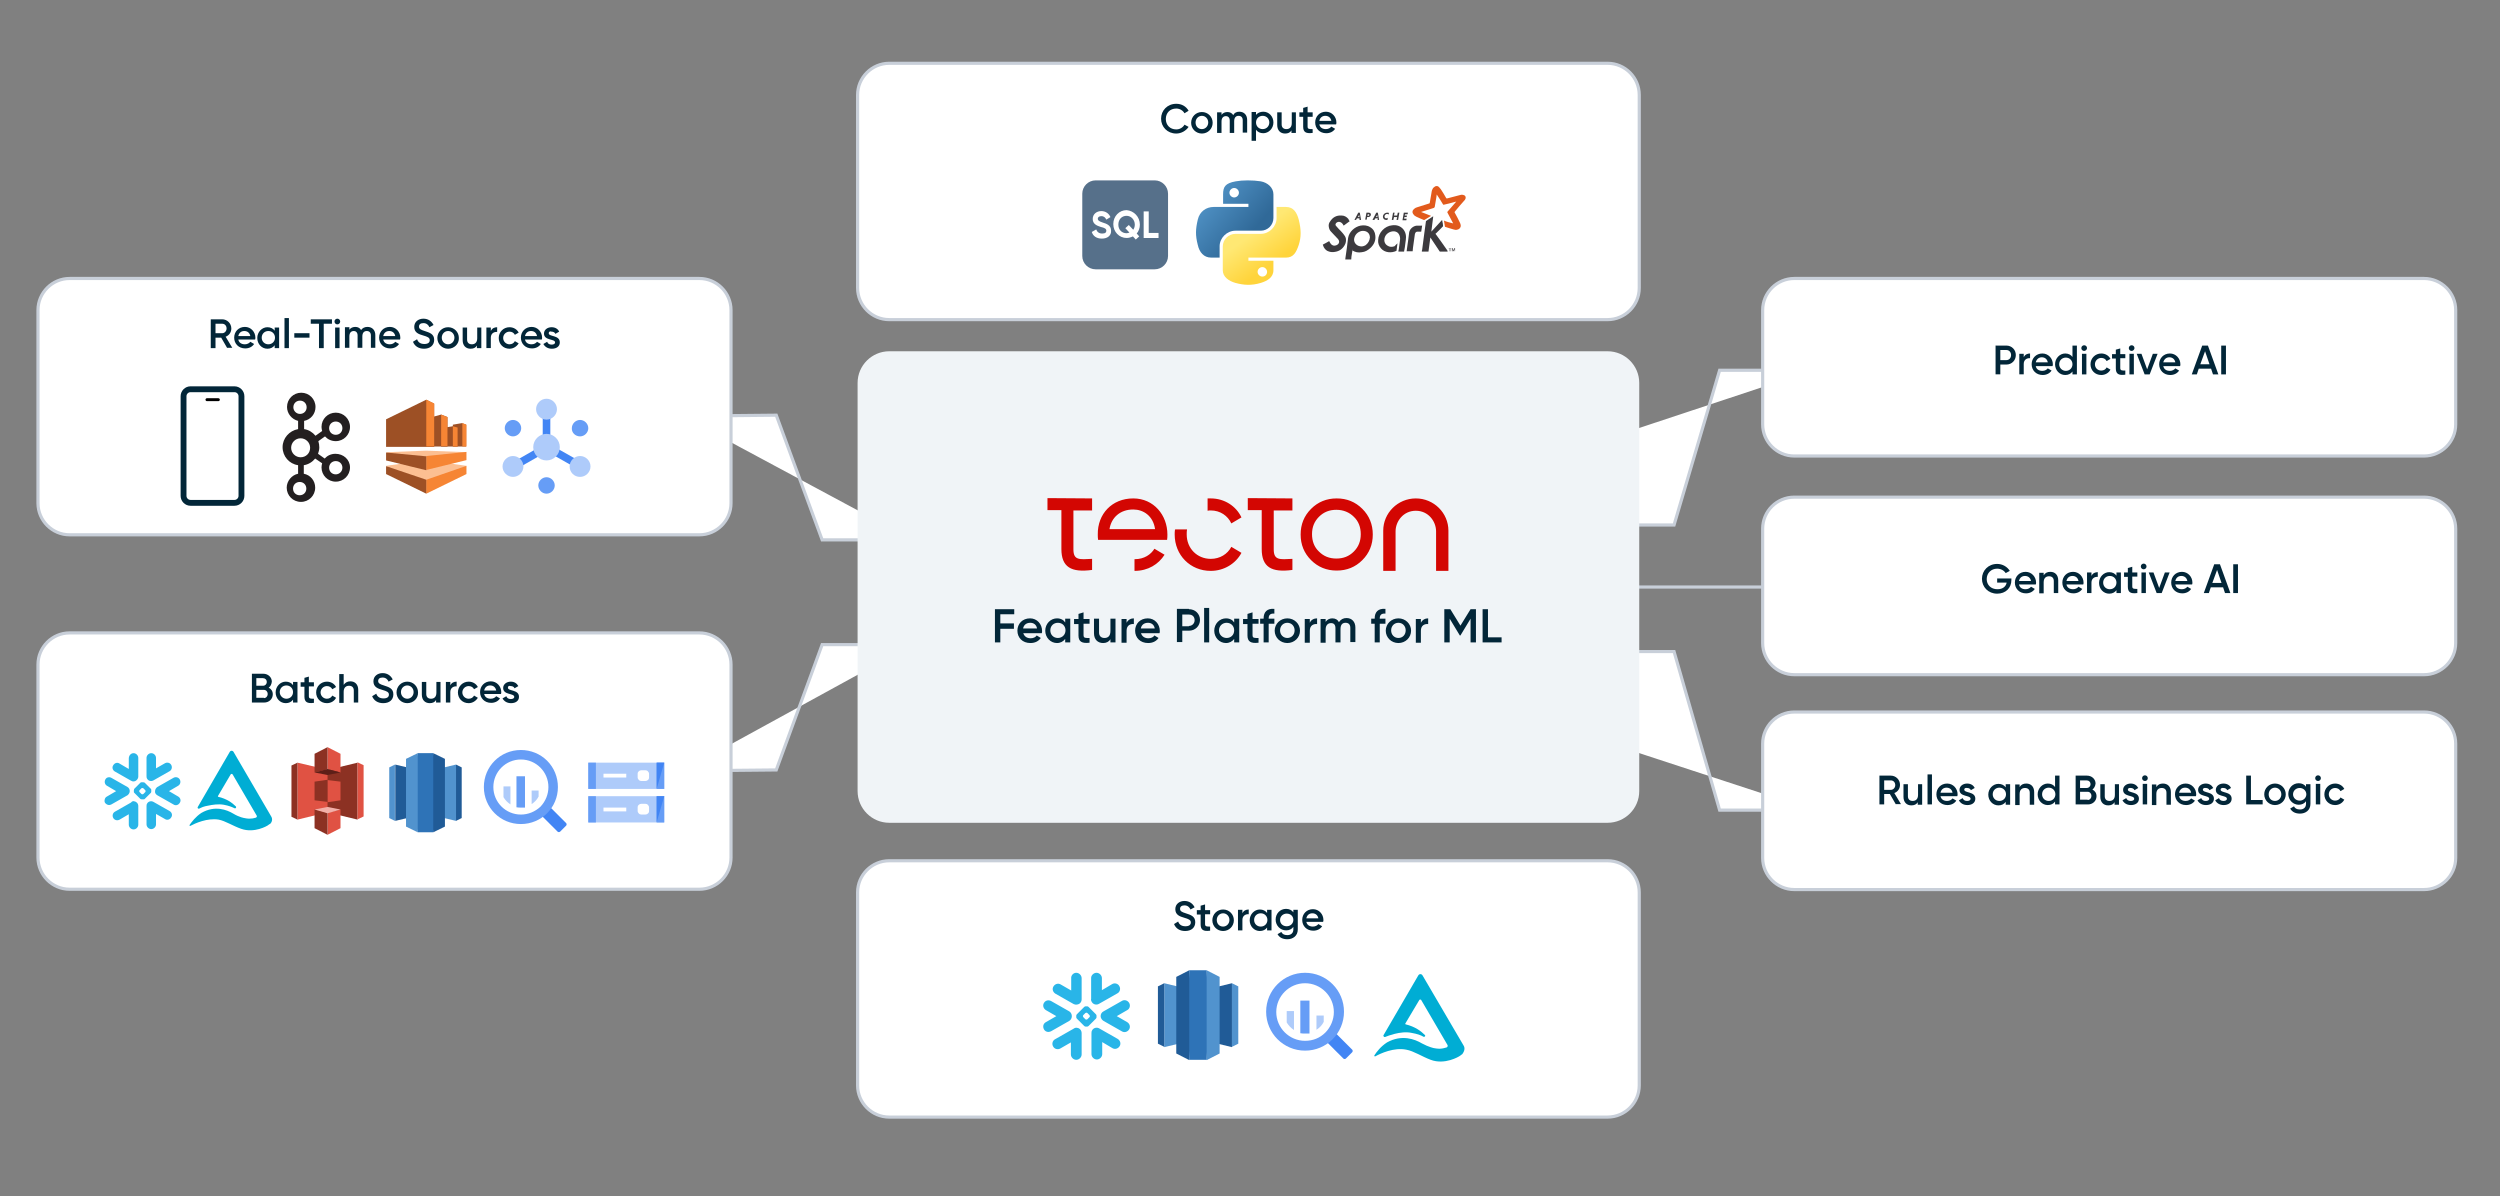 <?xml version="1.0" encoding="UTF-8"?> <svg xmlns="http://www.w3.org/2000/svg" xmlns:xlink="http://www.w3.org/1999/xlink" version="1.1" id="Layer_1" x="0px" y="0px" width="790px" height="378px" viewBox="0 0 790 378" style="enable-background:new 0 0 790 378;" xml:space="preserve"><rect x="0" y="0" width="790" height="378" fill="#808080" stroke="none"/> <style type="text/css"> .st0{fill:#FFFFFF;} .st1{fill:#022638;} .st2{fill:none;stroke:#C8CFD9;} .st3{fill-rule:evenodd;clip-rule:evenodd;fill:#E25A1C;} .st4{fill-rule:evenodd;clip-rule:evenodd;fill:#3C3A3E;} .st5{fill:#3C3A3E;} .st6{fill:#56708A;} .st7{fill-rule:evenodd;clip-rule:evenodd;fill:url(#SVGID_1_);} .st8{fill-rule:evenodd;clip-rule:evenodd;fill:url(#SVGID_00000126313886743889519680000004060282637316177087_);} .st9{fill:#FFFFFF;stroke:#C8CFD9;} .st10{fill:#AECBFA;} .st11{fill:#669DF6;} .st12{fill:#4285F4;} .st13{fill:#205B97;} .st14{fill:#5193CE;} .st15{fill:#2E73B7;} .st16{fill-rule:evenodd;clip-rule:evenodd;fill:#AECBFA;} .st17{fill-rule:evenodd;clip-rule:evenodd;fill:#669DF6;} .st18{fill-rule:evenodd;clip-rule:evenodd;fill:#4285F4;} .st19{clip-path:url(#SVGID_00000112593942022837519220000001159057889733987514_);} .st20{fill:#E05243;} .st21{fill:#8C3123;} .st22{fill:#5E1F18;} .st23{fill:#F2B0A9;} .st24{fill-rule:evenodd;clip-rule:evenodd;fill:#00ADD4;} .st25{fill:#29B5E8;} .st26{fill:#231F20;} .st27{fill:none;stroke:#022638;stroke-width:1.849;} .st28{fill:none;stroke:#000000;stroke-width:0.925;stroke-linecap:round;} .st29{fill:#FCBF92;} .st30{fill:#9D5025;} .st31{fill:#F68534;} .st32{fill:#F0F4F7;} .st33{fill:#D30602;} </style> <path class="st0" d="M281,20h227c5.5,0,10,4.5,10,10v61c0,5.5-4.5,10-10,10H281c-5.5,0-10-4.5-10-10V30C271,24.5,275.5,20,281,20z"></path> <path class="st1" d="M371.7,42.2c-2.8,0-4.8-2.1-4.8-4.7s2-4.7,4.8-4.7c1.7,0,3.1,0.8,3.9,2.2l-1.3,0.8c-0.5-0.9-1.5-1.5-2.6-1.5 c-2,0-3.3,1.4-3.3,3.3c0,1.9,1.3,3.3,3.3,3.3c1.1,0,2.1-0.6,2.6-1.5l1.3,0.7C374.8,41.3,373.3,42.2,371.7,42.2z M379.8,42.2 c-1.9,0-3.4-1.5-3.4-3.4c0-1.9,1.5-3.4,3.4-3.4c1.9,0,3.4,1.5,3.4,3.4C383.2,40.7,381.7,42.2,379.8,42.2z M379.8,40.8 c1.1,0,2-0.9,2-2.1s-0.9-2.1-2-2.1c-1.1,0-2,0.9-2,2.1S378.6,40.8,379.8,40.8z M391.6,35.3c1.5,0,2.5,1,2.5,2.6v4h-1.4v-3.9 c0-0.9-0.5-1.4-1.3-1.4c-0.8,0-1.4,0.5-1.4,1.7V42h-1.4v-3.9c0-0.9-0.5-1.4-1.2-1.4c-0.8,0-1.4,0.5-1.4,1.7V42h-1.4v-6.5h1.4v0.8 c0.4-0.6,1.1-0.9,1.9-0.9c0.8,0,1.5,0.4,1.8,1C390,35.7,390.7,35.3,391.6,35.3z M399.2,35.3c1.8,0,3.2,1.5,3.2,3.4 c0,1.9-1.5,3.4-3.2,3.4c-1,0-1.8-0.4-2.3-1.1v3.5h-1.4v-9.1h1.4v0.9C397.4,35.7,398.2,35.3,399.2,35.3z M399,40.8 c1.2,0,2.1-0.9,2.1-2.1s-0.9-2.1-2.1-2.1c-1.2,0-2.1,0.9-2.1,2.1S397.8,40.8,399,40.8z M408.1,35.5h1.4V42h-1.4v-0.8 c-0.4,0.7-1.1,1-2,1c-1.5,0-2.5-1-2.5-2.7v-4h1.4v3.8c0,1,0.6,1.5,1.5,1.5c0.9,0,1.7-0.5,1.7-1.9V35.5z M414.8,36.9h-1.6V40 c0,0.8,0.5,0.8,1.6,0.8V42c-2.2,0.3-3-0.3-3-2v-3.1h-1.2v-1.4h1.2v-1.4l1.4-0.4v1.8h1.6V36.9z M416.9,39.3c0.2,1,1,1.5,2.1,1.5 c0.8,0,1.4-0.4,1.7-0.8l1.2,0.7c-0.6,0.9-1.6,1.4-2.8,1.4c-2.1,0-3.5-1.5-3.5-3.4c0-1.9,1.4-3.4,3.4-3.4c1.9,0,3.3,1.6,3.3,3.4 c0,0.2,0,0.4-0.1,0.6H416.9z M416.9,38.2h3.8c-0.2-1.1-1-1.6-1.9-1.6C417.8,36.6,417.1,37.2,416.9,38.2z"></path> <path class="st2" d="M281,20h227c5.5,0,10,4.5,10,10v61c0,5.5-4.5,10-10,10H281c-5.5,0-10-4.5-10-10V30C271,24.5,275.5,20,281,20z"></path> <path class="st3" d="M459.2,70.6c0-0.1-0.1-0.1-0.1-0.2c-0.6-1.1-1.1-2.1-1.7-3.2c-0.1-0.1,0-0.2,0-0.3c0.9-1,1.8-2.1,2.7-3.1 c0,0,0.1-0.1,0.1-0.1c-0.3,0.1-0.5,0.1-0.8,0.2c-1.1,0.3-2.2,0.6-3.2,0.8c-0.1,0-0.1,0-0.2-0.1c-0.6-1-1.2-2-1.9-3 c0-0.1-0.1-0.1-0.1-0.1c0,0.3-0.1,0.5-0.1,0.8c-0.2,1-0.3,1.9-0.5,2.9c0,0.1,0,0.2-0.1,0.3c0,0.1-0.1,0.1-0.2,0.2 c-1.3,0.4-2.6,0.8-3.8,1.2c-0.1,0-0.1,0-0.2,0.1c1,0.4,2.1,0.8,3.1,1.2c0,0-0.1,0.1-0.1,0.1c-0.7,0.4-1.3,0.8-2,1.2 c-0.1,0-0.1,0.1-0.2,0c-0.8-0.3-1.6-0.7-2.3-1c-0.4-0.2-0.7-0.4-0.9-0.7c-0.6-0.7-0.4-1.4,0.3-1.9c0.2-0.2,0.5-0.3,0.8-0.4 c1.2-0.4,2.5-0.8,3.8-1.2c0.1,0,0.2-0.1,0.2-0.2c0.2-1,0.3-1.9,0.5-2.9c0.1-0.5,0.1-1,0.4-1.5c0.1-0.2,0.2-0.4,0.4-0.5 c0.5-0.5,1.2-0.6,1.7,0c0.2,0.2,0.3,0.4,0.5,0.6c0.6,0.9,1.2,1.9,1.7,2.8c0.1,0.1,0.1,0.1,0.3,0.1c1.4-0.4,2.8-0.7,4.2-1.1 c0.3-0.1,0.6-0.1,0.9,0c0.6,0.1,0.9,0.6,0.7,1.2c-0.1,0.3-0.3,0.5-0.5,0.7c-1,1.1-2,2.3-2.9,3.4c-0.1,0.1-0.1,0.2,0,0.3 c0.6,1.1,1.2,2.2,1.7,3.3c0.1,0.3,0.2,0.5,0.2,0.8c0,0.7-0.5,1.2-1.2,1.3c-0.4,0.1-0.7,0-1.1-0.1c-0.9-0.3-1.8-0.5-2.6-0.8 c-0.1,0-0.1-0.1-0.1-0.1c-0.1-0.6-0.2-1.2-0.3-1.8c0,0,0,0,0-0.1C457.1,70.1,458.1,70.3,459.2,70.6z"></path> <path class="st4" d="M457.5,79.5c-0.8,0-1.6,0-2.4,0c-0.1,0-0.2,0-0.2-0.1c-0.9-1.4-1.9-2.8-2.8-4.2c0,0-0.1-0.1-0.1-0.2 c-0.2,1.5-0.4,3-0.6,4.5c-0.7,0-1.4,0-2.1,0c0-0.2,0-0.4,0.1-0.6c0.2-1.5,0.4-3,0.6-4.6c0.2-1.5,0.4-2.9,0.6-4.4c0,0,0-0.1,0.1-0.1 c0.7-0.5,1.4-0.9,2.1-1.4c0,0,0,0,0.1,0c-0.2,1.6-0.4,3.2-0.6,4.8c0,0,0,0,0,0c1.1-1.2,2.2-2.4,3.4-3.7c0,0.2,0.1,0.3,0.1,0.5 c0.1,0.5,0.2,0.9,0.2,1.4c0,0.1,0,0.2-0.1,0.2c-0.7,0.7-1.4,1.5-2.2,2.2c0,0-0.1,0.1-0.1,0.1c0,0,0,0.1,0.1,0.1 c1.2,1.7,2.5,3.4,3.7,5.2C457.4,79.4,457.4,79.4,457.5,79.5C457.5,79.4,457.5,79.5,457.5,79.5z"></path> <path class="st4" d="M432.9,75c0-0.2-0.1-0.4-0.1-0.6c-0.3-1.1-1.4-1.6-2.6-1.4c-1.2,0.3-2.1,1.2-2.3,2.5c-0.1,0.9,0.4,1.8,1.4,2.2 c0.8,0.3,1.5,0.2,2.2-0.2C432.3,76.9,432.8,76.1,432.9,75z M427.4,78.9c-0.1,0.5-0.1,0.9-0.2,1.3c-0.1,0.6-0.2,1.1-0.2,1.7 c0,0.1,0,0.1-0.1,0.1c-0.6,0-1.1,0-1.7,0c0,0,0,0-0.1,0c0-0.3,0.1-0.5,0.1-0.8c0.1-0.9,0.3-1.9,0.4-2.8c0.1-1.1,0.3-2.2,0.4-3.2 c0.3-1.9,2-3.5,3.9-3.9c1.1-0.2,2.2-0.1,3.1,0.5c1,0.6,1.5,1.5,1.6,2.6c0.2,1.6-0.4,2.9-1.6,4c-0.8,0.7-1.6,1.2-2.7,1.3 c-1.1,0.2-2.1,0-3-0.6C427.5,79,427.5,78.9,427.4,78.9z"></path> <path class="st4" d="M426.5,69.9c-0.6,0.5-1.3,0.9-1.9,1.4c-0.1-0.2-0.2-0.3-0.3-0.5c-0.3-0.4-0.6-0.6-1.1-0.7c-0.4,0-0.7,0.1-1,0.4 c-0.2,0.3-0.3,0.6,0,0.9c0.3,0.3,0.5,0.6,0.8,0.9c0.5,0.5,1,1,1.4,1.5c0.4,0.5,0.8,1,0.9,1.6c0.1,0.7,0,1.4-0.4,2.1 c-0.7,1.2-1.7,1.9-3.1,2.1c-0.6,0.1-1.2,0.1-1.8-0.1c-0.8-0.2-1.3-0.7-1.7-1.4c-0.1-0.3-0.2-0.5-0.3-0.8c0.7-0.4,1.4-0.7,2-1.1 c0,0.1,0,0.1,0.1,0.1c0.1,0.2,0.2,0.5,0.4,0.7c0.4,0.6,1.1,0.8,1.8,0.5c0.2-0.1,0.3-0.2,0.5-0.3c0.4-0.4,0.5-0.9,0.2-1.4 c-0.2-0.3-0.4-0.5-0.7-0.8c-0.6-0.6-1.1-1.2-1.7-1.8c-0.4-0.4-0.6-0.9-0.7-1.5c-0.1-0.6,0-1.2,0.4-1.7c0.8-1.3,2-2,3.6-1.9 c0.9,0,1.6,0.4,2.2,1.1C426.2,69.5,426.3,69.7,426.5,69.9z"></path> <path class="st4" d="M441.6,76.9c-0.1,0.8-0.2,1.5-0.3,2.3c0,0,0,0.1-0.1,0.1c-1.5,0.7-3.6,0.6-4.8-0.8c-0.7-0.8-1-1.7-0.9-2.7 c0.1-2.3,2.1-4.4,4.4-4.6c1.4-0.2,2.6,0.2,3.5,1.2c0.6,0.7,0.9,1.6,0.9,2.5c0,0.6-0.1,1.2-0.2,1.9c-0.1,0.9-0.2,1.7-0.4,2.6 c0,0,0,0.1,0,0.1c-0.6,0-1.2,0-1.8,0c0-0.2,0-0.4,0.1-0.6c0.1-1,0.3-2,0.4-3c0.1-0.6,0-1.3-0.3-1.8c-0.3-0.6-0.8-0.9-1.5-1 c-1.4-0.1-2.8,0.8-3.1,2.2c-0.2,0.9,0.1,1.8,0.9,2.3c0.7,0.5,1.5,0.5,2.3,0.2C441,77.4,441.3,77.2,441.6,76.9z"></path> <path class="st4" d="M449.4,71.3c-0.1,0.6-0.2,1.2-0.3,1.9c-0.4,0-0.8,0-1.2,0c-0.3,0-0.6,0.2-0.7,0.5c0,0.1-0.1,0.2-0.1,0.3 c-0.2,1.4-0.4,2.9-0.6,4.3c0,0.4-0.1,0.7-0.1,1.1c-0.6,0-1.3,0-1.9,0c0-0.3,0.1-0.5,0.1-0.8c0.1-0.9,0.3-1.9,0.4-2.8 c0.1-0.8,0.2-1.6,0.3-2.4c0.2-1.1,1.3-2,2.4-2.1C448.3,71.3,448.9,71.3,449.4,71.3z"></path> <path class="st5" d="M459.7,79.4v-0.8h0l-0.3,0.8h-0.1l-0.3-0.8h0v0.8h-0.2v-1h0.2l0.3,0.7l0.3-0.7h0.2v1H459.7z M458.3,78.6v0.8 h-0.2v-0.8h-0.3v-0.1h0.8v0.1H458.3z"></path> <path class="st5" d="M429.1,68.6h0.5l-0.1-0.7L429.1,68.6z M429.6,69h-0.8l-0.3,0.5H428l1.2-2.3h0.5l0.4,2.3h-0.5L429.6,69z"></path> <path class="st5" d="M432.5,67.7h-0.3l-0.1,0.5h0.3c0.2,0,0.3-0.1,0.3-0.3C432.7,67.8,432.6,67.7,432.5,67.7z M431.8,67.2h0.7 c0.4,0,0.7,0.2,0.7,0.6c0,0.5-0.4,0.8-0.9,0.8H432l-0.1,0.8h-0.5L431.8,67.2z"></path> <path class="st5" d="M434.8,68.6h0.5l-0.1-0.7L434.8,68.6z M435.4,69h-0.8l-0.3,0.5h-0.6l1.2-2.3h0.5l0.4,2.3h-0.5L435.4,69z"></path> <path class="st5" d="M438.5,69.4c-0.2,0.1-0.3,0.1-0.5,0.1c-0.6,0-1-0.5-1-1c0-0.7,0.6-1.3,1.4-1.3c0.2,0,0.4,0,0.5,0.1l-0.1,0.5 c-0.1-0.1-0.3-0.2-0.5-0.2c-0.4,0-0.8,0.4-0.8,0.8c0,0.3,0.2,0.6,0.5,0.6c0.2,0,0.4-0.1,0.5-0.2L438.5,69.4z"></path> <path class="st5" d="M441.5,68.6h-1l-0.2,0.9h-0.5l0.4-2.3h0.5l-0.2,0.9h1l0.2-0.9h0.5l-0.4,2.3h-0.5L441.5,68.6z"></path> <path class="st5" d="M443.2,69.5l0.4-2.3h1.3l-0.1,0.5H444l-0.1,0.4h0.7l-0.1,0.5h-0.7l-0.1,0.5h0.8l-0.1,0.5H443.2z"></path> <path class="st6" d="M346.2,57h18.7c2.3,0,4.2,1.9,4.2,4.2v19.7c0,2.3-1.9,4.2-4.2,4.2h-18.7c-2.3,0-4.2-1.9-4.2-4.2V61.2 C342,58.9,343.9,57,346.2,57z"></path> <path class="st0" d="M363,73.6h3.1v1.6h-4.7v-8.4h1.6V73.6z"></path> <path class="st0" d="M360.2,71c0,1.1-0.4,2.1-1,2.8l0.8,0.9l-1.1,1l-0.9-1c-0.6,0.3-1.3,0.5-2,0.5c-2.3,0-4.2-1.9-4.2-4.4 c0-2.5,1.9-4.4,4.2-4.4C358.3,66.6,360.2,68.5,360.2,71z M356,73.7c0.3,0,0.6-0.1,0.9-0.2l-1.3-1.4l1.1-1l1.4,1.5 c0.3-0.4,0.5-1,0.5-1.6c0-1.6-1.2-2.8-2.6-2.8c-1.5,0-2.6,1.1-2.6,2.8C353.4,72.6,354.5,73.7,356,73.7z"></path> <path class="st0" d="M348.2,75.4c-1.7,0-2.8-0.8-3.2-2.1l1.4-0.8c0.3,0.8,0.9,1.3,1.9,1.3c1,0,1.3-0.4,1.3-0.9 c0-0.6-0.5-0.9-1.8-1.2c-1.2-0.4-2.5-0.9-2.5-2.5c0-1.6,1.3-2.5,2.7-2.5c1.3,0,2.4,0.7,2.9,1.9l-1.3,0.8c-0.3-0.6-0.7-1.1-1.6-1.1 c-0.7,0-1.1,0.4-1.1,0.8c0,0.5,0.3,0.8,1.5,1.2c1.3,0.4,2.7,0.9,2.7,2.6C351.2,74.4,350,75.4,348.2,75.4z"></path> <linearGradient id="SVGID_1_" gradientUnits="userSpaceOnUse" x1="377.206" y1="322.077" x2="395.391" y2="306.412" gradientTransform="matrix(1 0 0 -1 0 380)"> <stop offset="0" style="stop-color:#5A9FD4"></stop> <stop offset="1" style="stop-color:#306998"></stop> </linearGradient> <path class="st7" d="M390.5,57.3c1.1-0.2,2.4-0.3,3.8-0.3c1.4,0,2.8,0.1,4.1,0.3c2.2,0.4,4,2,4,4.1v7.5c0,2.2-1.8,4-4,4h-8 c-2.7,0-5,2.3-5,4.9v3.6h-2.7c-2.3,0-3.7-1.7-4.2-4c-0.8-3.1-0.7-5,0-8c0.6-2.6,2.7-4,5-4h3h8v-1h-8v-3 C386.5,59.1,387.1,57.9,390.5,57.3z M391.5,60.9c0-0.8-0.7-1.5-1.5-1.5c-0.8,0-1.5,0.7-1.5,1.5c0,0.8,0.7,1.5,1.5,1.5 C390.8,62.4,391.5,61.7,391.5,60.9z"></path> <linearGradient id="SVGID_00000016069005563509893000000008872506795241499319_" gradientUnits="userSpaceOnUse" x1="402.444" y1="296.988" x2="395.906" y2="306.147" gradientTransform="matrix(1 0 0 -1 0 380)"> <stop offset="0" style="stop-color:#FFD43B"></stop> <stop offset="1" style="stop-color:#FFE873"></stop> </linearGradient> <path style="fill-rule:evenodd;clip-rule:evenodd;fill:url(#SVGID_00000016069005563509893000000008872506795241499319_);" d=" M403.4,68.9v-3.5h3c2.3,0,3.4,1.7,4,4c0.8,3.2,0.8,5.5,0,8c-0.8,2.4-1.7,4-4,4h-4h-7.9v1h7.9v3c0,2.3-2,3.4-4,4c-3,0.9-5.4,0.7-8,0 c-2.1-0.6-4-1.9-4-4v-7.5c0-2.2,1.8-4,4-4h8C401.1,73.9,403.4,71.6,403.4,68.9z M400.4,85.9c0-0.8-0.7-1.5-1.5-1.5 c-0.8,0-1.5,0.7-1.5,1.5c0,0.8,0.7,1.5,1.5,1.5C399.8,87.4,400.4,86.7,400.4,85.9z"></path> <path class="st0" d="M573,256h-29.6L529,205.9H420 M573,117h-29.6L529,165.9H425.5"></path> <path class="st2" d="M573,256h-29.6L529,205.9H420 M573,117h-29.6L529,165.9H425.5"></path> <line class="st2" x1="597" y1="185.5" x2="512" y2="185.5"></line> <path class="st9" d="M567,88h199c5.5,0,10,4.5,10,10v36.1c0,5.5-4.5,10-10,10H567c-5.5,0-10-4.5-10-10V98C557,92.5,561.5,88,567,88z "></path> <path class="st1" d="M634,109.2c1.7,0,3,1.3,3,3c0,1.7-1.3,3-3,3h-1.9v3.1h-1.5v-9.1H634z M634,113.8c0.9,0,1.5-0.7,1.5-1.6 c0-0.9-0.6-1.6-1.5-1.6h-1.9v3.2H634z M639.5,112.9c0.4-0.9,1.2-1.2,2-1.2v1.5c-0.9-0.1-2,0.4-2,1.8v3.3h-1.4v-6.5h1.4V112.9z M643.3,115.7c0.2,1,1,1.5,2.1,1.5c0.8,0,1.4-0.4,1.7-0.8l1.2,0.7c-0.6,0.9-1.6,1.4-2.8,1.4c-2.1,0-3.5-1.5-3.5-3.4 c0-1.9,1.4-3.4,3.4-3.4c1.9,0,3.3,1.6,3.3,3.4c0,0.2,0,0.4-0.1,0.6H643.3z M643.3,114.5h3.8c-0.2-1.1-1-1.6-1.9-1.6 C644.2,112.9,643.5,113.6,643.3,114.5z M654.9,109.2h1.4v9.1h-1.4v-0.9c-0.5,0.7-1.3,1.1-2.3,1.1c-1.8,0-3.2-1.5-3.2-3.4 c0-1.9,1.5-3.4,3.2-3.4c1,0,1.8,0.4,2.3,1.1V109.2z M652.8,117.2c1.2,0,2.1-0.9,2.1-2.1s-0.9-2.1-2.1-2.1c-1.2,0-2.1,0.9-2.1,2.1 S651.7,117.2,652.8,117.2z M658.6,110.9c-0.5,0-0.9-0.4-0.9-0.9c0-0.5,0.4-0.9,0.9-0.9c0.5,0,0.9,0.4,0.9,0.9 C659.5,110.4,659.1,110.9,658.6,110.9z M657.9,118.3v-6.5h1.4v6.5H657.9z M664,118.5c-2,0-3.4-1.5-3.4-3.4c0-1.9,1.5-3.4,3.4-3.4 c1.3,0,2.4,0.7,2.9,1.7l-1.2,0.7c-0.3-0.6-0.9-1-1.7-1c-1.1,0-2,0.9-2,2c0,1.2,0.9,2,2,2c0.8,0,1.4-0.4,1.7-1l1.2,0.7 C666.4,117.8,665.3,118.5,664,118.5z M671.6,113.2H670v3.1c0,0.8,0.5,0.8,1.6,0.8v1.3c-2.2,0.3-3-0.3-3-2v-3.1h-1.2v-1.4h1.2v-1.4 l1.4-0.4v1.8h1.6V113.2z M673.6,110.9c-0.5,0-0.9-0.4-0.9-0.9c0-0.5,0.4-0.9,0.9-0.9c0.5,0,0.9,0.4,0.9,0.9 C674.5,110.4,674.1,110.9,673.6,110.9z M672.9,118.3v-6.5h1.4v6.5H672.9z M680.3,111.8h1.5l-2.5,6.5h-1.6l-2.5-6.5h1.5l1.8,4.9 L680.3,111.8z M683.6,115.7c0.2,1,1,1.5,2.1,1.5c0.8,0,1.4-0.4,1.7-0.8l1.2,0.7c-0.6,0.9-1.6,1.4-2.8,1.4c-2.1,0-3.5-1.5-3.5-3.4 c0-1.9,1.4-3.4,3.4-3.4c1.9,0,3.3,1.6,3.3,3.4c0,0.2,0,0.4-0.1,0.6H683.6z M683.6,114.5h3.8c-0.2-1.1-1-1.6-1.9-1.6 C684.5,112.9,683.8,113.6,683.6,114.5z M699.3,118.3l-0.6-1.8h-3.9l-0.6,1.8h-1.6l3.3-9.1h1.8l3.3,9.1H699.3z M695.3,115.1h2.9 l-1.4-4.1L695.3,115.1z M701.9,109.2h1.5v9.1h-1.5V109.2z"></path> <path class="st9" d="M567,157.1h199c5.5,0,10,4.5,10,10v36.1c0,5.5-4.5,10-10,10H567c-5.5,0-10-4.5-10-10v-36.1 C557,161.5,561.5,157.1,567,157.1z"></path> <path class="st1" d="M635.6,182.7v0.6c0,2.5-1.8,4.3-4.5,4.3c-2.8,0-4.8-2.1-4.8-4.7c0-2.6,2-4.7,4.8-4.7c1.7,0,3.2,0.9,4,2.2 l-1.3,0.7c-0.5-0.8-1.5-1.4-2.7-1.4c-1.9,0-3.3,1.4-3.3,3.3c0,1.8,1.3,3.2,3.4,3.2c1.7,0,2.7-0.9,2.9-2.1h-3v-1.3H635.6z M638,184.7 c0.2,1,1,1.5,2.1,1.5c0.8,0,1.4-0.4,1.7-0.8l1.2,0.7c-0.6,0.9-1.6,1.4-2.8,1.4c-2.1,0-3.5-1.5-3.5-3.4c0-1.9,1.4-3.4,3.4-3.4 c1.9,0,3.3,1.6,3.3,3.4c0,0.2,0,0.4-0.1,0.6H638z M638,183.6h3.8c-0.2-1.1-1-1.6-1.9-1.6C638.9,182,638.2,182.6,638,183.6z M647.9,180.7c1.5,0,2.5,1,2.5,2.7v4H649v-3.8c0-1-0.6-1.5-1.5-1.5c-0.9,0-1.7,0.5-1.7,1.9v3.5h-1.4v-6.5h1.4v0.8 C646.3,181,647,180.7,647.9,180.7z M653,184.7c0.2,1,1,1.5,2.1,1.5c0.8,0,1.4-0.4,1.7-0.8l1.2,0.7c-0.6,0.9-1.6,1.4-2.8,1.4 c-2.1,0-3.5-1.5-3.5-3.4c0-1.9,1.4-3.4,3.4-3.4c1.9,0,3.3,1.6,3.3,3.4c0,0.2,0,0.4-0.1,0.6H653z M653,183.6h3.8 c-0.2-1.1-1-1.6-1.9-1.6C653.9,182,653.2,182.6,653,183.6z M660.9,182c0.4-0.9,1.2-1.2,2-1.2v1.5c-0.9-0.1-2,0.4-2,1.8v3.3h-1.4 v-6.5h1.4V182z M668.8,180.9h1.4v6.5h-1.4v-0.9c-0.5,0.7-1.3,1.1-2.3,1.1c-1.8,0-3.2-1.5-3.2-3.4c0-1.9,1.5-3.4,3.2-3.4 c1,0,1.8,0.4,2.3,1.1V180.9z M666.7,186.2c1.2,0,2.1-0.9,2.1-2.1s-0.9-2.1-2.1-2.1s-2.1,0.9-2.1,2.1S665.5,186.2,666.7,186.2z M675.4,182.2h-1.6v3.1c0,0.8,0.5,0.8,1.6,0.8v1.3c-2.2,0.3-3-0.3-3-2v-3.1h-1.2v-1.4h1.2v-1.4l1.4-0.4v1.8h1.6V182.2z M677.4,179.9 c-0.5,0-0.9-0.4-0.9-0.9c0-0.5,0.4-0.9,0.9-0.9c0.5,0,0.9,0.4,0.9,0.9C678.3,179.5,677.9,179.9,677.4,179.9z M676.7,187.4v-6.5h1.4 v6.5H676.7z M684.1,180.9h1.5l-2.5,6.5h-1.6l-2.5-6.5h1.5l1.8,4.9L684.1,180.9z M687.4,184.7c0.2,1,1,1.5,2.1,1.5 c0.8,0,1.4-0.4,1.7-0.8l1.2,0.7c-0.6,0.9-1.6,1.4-2.8,1.4c-2.1,0-3.5-1.5-3.5-3.4c0-1.9,1.4-3.4,3.4-3.4c1.9,0,3.3,1.6,3.3,3.4 c0,0.2,0,0.4-0.1,0.6H687.4z M687.4,183.6h3.8c-0.2-1.1-1-1.6-1.9-1.6C688.3,182,687.6,182.6,687.4,183.6z M703.1,187.4l-0.6-1.8 h-3.9l-0.6,1.8h-1.6l3.3-9.1h1.8l3.3,9.1H703.1z M699.1,184.2h2.9l-1.4-4.1L699.1,184.2z M705.7,178.3h1.5v9.1h-1.5V178.3z"></path> <path class="st9" d="M567,225h199c5.5,0,10,4.5,10,10v36.1c0,5.5-4.5,10-10,10H567c-5.5,0-10-4.5-10-10V235 C557,229.5,561.5,225,567,225z"></path> <path class="st1" d="M599.1,254.2l-1.9-3.3h-1.8v3.3h-1.5v-9.1h3.6c1.6,0,2.9,1.3,2.9,2.9c0,1.2-0.7,2.2-1.8,2.6l2.1,3.5H599.1z M595.4,246.6v3h2.1c0.8,0,1.4-0.7,1.4-1.5c0-0.9-0.6-1.5-1.4-1.5H595.4z M606,247.8h1.4v6.5H606v-0.8c-0.4,0.7-1.1,1-2,1 c-1.5,0-2.5-1-2.5-2.7v-4h1.4v3.8c0,1,0.6,1.5,1.5,1.5c0.9,0,1.7-0.5,1.7-1.9V247.8z M609.1,254.2v-9.5h1.4v9.5H609.1z M613.2,251.6 c0.2,1,1,1.5,2.1,1.5c0.8,0,1.4-0.4,1.7-0.8l1.2,0.7c-0.6,0.9-1.6,1.4-2.8,1.4c-2.1,0-3.5-1.5-3.5-3.4c0-1.9,1.4-3.4,3.4-3.4 c1.9,0,3.3,1.6,3.3,3.4c0,0.2,0,0.4-0.1,0.6H613.2z M613.2,250.5h3.8c-0.2-1.1-1-1.6-1.9-1.6C614.1,248.9,613.4,249.5,613.2,250.5z M620.7,249.5c0,1.2,3.5,0.5,3.5,2.9c0,1.3-1.1,2-2.5,2c-1.3,0-2.2-0.6-2.7-1.5l1.2-0.7c0.2,0.6,0.7,0.9,1.4,0.9 c0.6,0,1.1-0.2,1.1-0.7c0-1.2-3.5-0.5-3.5-2.8c0-1.2,1.1-2,2.4-2c1.1,0,2,0.5,2.4,1.4l-1.2,0.7c-0.2-0.5-0.7-0.7-1.2-0.7 C621.1,248.9,620.7,249.1,620.7,249.5z M633.8,247.8h1.4v6.5h-1.4v-0.9c-0.5,0.7-1.3,1.1-2.3,1.1c-1.8,0-3.2-1.5-3.2-3.4 c0-1.9,1.5-3.4,3.2-3.4c1,0,1.8,0.4,2.3,1.1V247.8z M631.8,253.1c1.2,0,2.1-0.9,2.1-2.1s-0.9-2.1-2.1-2.1c-1.2,0-2.1,0.9-2.1,2.1 S630.6,253.1,631.8,253.1z M640.3,247.6c1.5,0,2.5,1,2.5,2.7v4h-1.4v-3.8c0-1-0.6-1.5-1.5-1.5c-0.9,0-1.7,0.5-1.7,1.9v3.5h-1.4v-6.5 h1.4v0.8C638.7,247.9,639.4,247.6,640.3,247.6z M649.4,245.1h1.4v9.1h-1.4v-0.9c-0.5,0.7-1.3,1.1-2.3,1.1c-1.8,0-3.2-1.5-3.2-3.4 c0-1.9,1.5-3.4,3.2-3.4c1,0,1.8,0.4,2.3,1.1V245.1z M647.4,253.1c1.2,0,2.1-0.9,2.1-2.1s-0.9-2.1-2.1-2.1c-1.2,0-2.1,0.9-2.1,2.1 S646.2,253.1,647.4,253.1z M661.2,249.5c0.8,0.4,1.3,1.1,1.3,2.1c0,1.5-1.2,2.6-2.7,2.6h-3.9v-9.1h3.6c1.5,0,2.7,1.1,2.7,2.5 C662.1,248.5,661.7,249.1,661.2,249.5z M659.4,246.6h-2.1v2.4h2.1c0.7,0,1.2-0.5,1.2-1.2S660.1,246.6,659.4,246.6z M659.7,252.8 c0.7,0,1.2-0.6,1.2-1.3c0-0.7-0.5-1.3-1.2-1.3h-2.4v2.5H659.7z M668.2,247.8h1.4v6.5h-1.4v-0.8c-0.4,0.7-1.1,1-2,1 c-1.5,0-2.5-1-2.5-2.7v-4h1.4v3.8c0,1,0.6,1.5,1.5,1.5c0.9,0,1.7-0.5,1.7-1.9V247.8z M672.4,249.5c0,1.2,3.5,0.5,3.5,2.9 c0,1.3-1.1,2-2.5,2c-1.3,0-2.2-0.6-2.7-1.5l1.2-0.7c0.2,0.6,0.7,0.9,1.4,0.9c0.6,0,1.1-0.2,1.1-0.7c0-1.2-3.5-0.5-3.5-2.8 c0-1.2,1.1-2,2.4-2c1.1,0,1.9,0.5,2.4,1.4l-1.2,0.7c-0.2-0.5-0.7-0.7-1.2-0.7C672.9,248.9,672.4,249.1,672.4,249.5z M677.8,246.8 c-0.5,0-0.9-0.4-0.9-0.9c0-0.5,0.4-0.9,0.9-0.9c0.5,0,0.9,0.4,0.9,0.9C678.7,246.4,678.3,246.8,677.8,246.8z M677.1,254.2v-6.5h1.4 v6.5H677.1z M683.5,247.6c1.5,0,2.5,1,2.5,2.7v4h-1.4v-3.8c0-1-0.6-1.5-1.5-1.5c-0.9,0-1.7,0.5-1.7,1.9v3.5h-1.4v-6.5h1.4v0.8 C681.9,247.9,682.6,247.6,683.5,247.6z M688.6,251.6c0.2,1,1,1.5,2.1,1.5c0.8,0,1.4-0.4,1.7-0.8l1.2,0.7c-0.6,0.9-1.6,1.4-2.8,1.4 c-2.1,0-3.5-1.5-3.5-3.4c0-1.9,1.4-3.4,3.4-3.4c1.9,0,3.3,1.6,3.3,3.4c0,0.2,0,0.4-0.1,0.6H688.6z M688.6,250.5h3.8 c-0.2-1.1-1-1.6-1.9-1.6C689.5,248.9,688.8,249.5,688.6,250.5z M696.1,249.5c0,1.2,3.5,0.5,3.5,2.9c0,1.3-1.1,2-2.5,2 c-1.3,0-2.2-0.6-2.7-1.5l1.2-0.7c0.2,0.6,0.7,0.9,1.4,0.9c0.6,0,1.1-0.2,1.1-0.7c0-1.2-3.5-0.5-3.5-2.8c0-1.2,1.1-2,2.4-2 c1.1,0,1.9,0.5,2.4,1.4l-1.2,0.7c-0.2-0.5-0.7-0.7-1.2-0.7C696.6,248.9,696.1,249.1,696.1,249.5z M701.7,249.5 c0,1.2,3.5,0.5,3.5,2.9c0,1.3-1.1,2-2.5,2c-1.3,0-2.2-0.6-2.7-1.5l1.2-0.7c0.2,0.6,0.7,0.9,1.4,0.9c0.6,0,1.1-0.2,1.1-0.7 c0-1.2-3.5-0.5-3.5-2.8c0-1.2,1.1-2,2.4-2c1.1,0,2,0.5,2.4,1.4l-1.2,0.7c-0.2-0.5-0.7-0.7-1.2-0.7 C702.2,248.9,701.7,249.1,701.7,249.5z M711.3,252.8h3.7v1.4h-5.2v-9.1h1.5V252.8z M718.9,254.4c-1.9,0-3.4-1.5-3.4-3.4 c0-1.9,1.5-3.4,3.4-3.4c1.9,0,3.4,1.5,3.4,3.4C722.3,252.9,720.8,254.4,718.9,254.4z M718.9,253.1c1.1,0,2-0.9,2-2.1s-0.9-2.1-2-2.1 c-1.1,0-2,0.9-2,2.1S717.7,253.1,718.9,253.1z M728.7,247.8h1.4v6.2c0,2.1-1.6,3.1-3.3,3.1c-1.4,0-2.5-0.5-3.1-1.6l1.2-0.7 c0.3,0.6,0.8,1,1.9,1c1.2,0,1.9-0.7,1.9-1.8v-0.8c-0.5,0.7-1.3,1.1-2.3,1.1c-1.8,0-3.3-1.5-3.3-3.4c0-1.9,1.4-3.4,3.3-3.4 c1,0,1.8,0.4,2.3,1.1V247.8z M726.7,253c1.2,0,2.1-0.9,2.1-2s-0.9-2-2.1-2s-2.1,0.9-2.1,2S725.5,253,726.7,253z M732.5,246.8 c-0.5,0-0.9-0.4-0.9-0.9c0-0.5,0.4-0.9,0.9-0.9s0.9,0.4,0.9,0.9C733.4,246.4,733,246.8,732.5,246.8z M731.8,254.2v-6.5h1.4v6.5 H731.8z M737.9,254.4c-2,0-3.4-1.5-3.4-3.4c0-1.9,1.5-3.4,3.4-3.4c1.3,0,2.4,0.7,2.9,1.7l-1.2,0.7c-0.3-0.6-0.9-1-1.7-1 c-1.1,0-2,0.9-2,2s0.9,2,2,2c0.8,0,1.4-0.4,1.7-1l1.2,0.7C740.2,253.8,739.1,254.4,737.9,254.4z"></path> <g> <path class="st0" d="M215.6,243.6l29.7-0.3l14.5-39.6h28.6 M215.6,131.5l29.7-0.3l14.5,39.4h28.6"></path> <path class="st2" d="M215.6,243.6l29.7-0.3l14.5-39.6h28.6 M215.6,131.5l29.7-0.3l14.5,39.4h28.6"></path> <path class="st0" d="M22,200h199c5.5,0,10,4.5,10,10v61c0,5.5-4.5,10-10,10H22c-5.5,0-10-4.5-10-10v-61C12,204.5,16.5,200,22,200z"></path> <path class="st1" d="M84.9,217.3c0.8,0.4,1.3,1.1,1.3,2.1c0,1.5-1.2,2.6-2.7,2.6h-3.9v-9.1h3.6c1.5,0,2.7,1.1,2.7,2.5 C85.8,216.2,85.5,216.9,84.9,217.3z M83.1,214.3H81v2.4h2.1c0.7,0,1.2-0.5,1.2-1.2S83.8,214.3,83.1,214.3z M83.4,220.6 c0.7,0,1.2-0.6,1.2-1.3c0-0.7-0.5-1.3-1.2-1.3H81v2.5H83.4z M92.6,215.5H94v6.5h-1.4v-0.9c-0.5,0.7-1.3,1.1-2.3,1.1 c-1.8,0-3.2-1.5-3.2-3.4c0-1.9,1.5-3.4,3.2-3.4c1,0,1.8,0.4,2.3,1.1V215.5z M90.5,220.8c1.2,0,2.1-0.9,2.1-2.1s-0.9-2.1-2.1-2.1 s-2.1,0.9-2.1,2.1S89.4,220.8,90.5,220.8z M99.2,216.9h-1.6v3.1c0,0.8,0.5,0.8,1.6,0.8v1.3c-2.2,0.3-3-0.3-3-2v-3.1H95v-1.4h1.2 v-1.4l1.4-0.4v1.8h1.6V216.9z M103.3,222.2c-2,0-3.4-1.5-3.4-3.4c0-1.9,1.5-3.4,3.4-3.4c1.3,0,2.4,0.7,2.9,1.7l-1.2,0.7 c-0.3-0.6-0.9-1-1.7-1c-1.1,0-2,0.9-2,2s0.9,2,2,2c0.8,0,1.4-0.4,1.7-1l1.2,0.7C105.7,221.5,104.6,222.2,103.3,222.2z M110.7,215.3 c1.5,0,2.5,1,2.5,2.7v4h-1.4v-3.8c0-1-0.6-1.5-1.5-1.5c-0.9,0-1.7,0.5-1.7,1.9v3.5h-1.4v-9.1h1.4v3.4 C109.1,215.7,109.8,215.3,110.7,215.3z M121.1,222.2c-1.8,0-3-0.9-3.5-2.2l1.3-0.8c0.3,0.9,1,1.5,2.3,1.5c1.2,0,1.7-0.5,1.7-1.2 c0-0.8-0.7-1.1-2.1-1.5c-1.4-0.4-2.8-0.9-2.8-2.7c0-1.7,1.4-2.6,2.9-2.6c1.5,0,2.6,0.8,3.2,2l-1.3,0.7c-0.3-0.7-0.9-1.3-1.9-1.3 c-0.9,0-1.4,0.4-1.4,1.1c0,0.7,0.5,1,1.8,1.4c1.5,0.5,3,0.9,3,2.8C124.3,221.2,123,222.2,121.1,222.2z M128.7,222.2 c-1.9,0-3.4-1.5-3.4-3.4c0-1.9,1.5-3.4,3.4-3.4c1.9,0,3.4,1.5,3.4,3.4C132.2,220.7,130.6,222.2,128.7,222.2z M128.7,220.8 c1.1,0,2-0.9,2-2.1s-0.9-2.1-2-2.1s-2,0.9-2,2.1S127.6,220.8,128.7,220.8z M137.8,215.5h1.4v6.5h-1.4v-0.8c-0.4,0.7-1.1,1-2,1 c-1.5,0-2.5-1-2.5-2.7v-4h1.4v3.8c0,1,0.6,1.5,1.5,1.5c0.9,0,1.7-0.5,1.7-1.9V215.5z M142.3,216.6c0.4-0.9,1.2-1.2,2-1.2v1.5 c-0.9-0.1-2,0.4-2,1.8v3.3h-1.4v-6.5h1.4V216.6z M148.1,222.2c-2,0-3.4-1.5-3.4-3.4c0-1.9,1.5-3.4,3.4-3.4c1.3,0,2.4,0.7,2.9,1.7 l-1.2,0.7c-0.3-0.6-0.9-1-1.7-1c-1.1,0-2,0.9-2,2s0.9,2,2,2c0.8,0,1.4-0.4,1.7-1l1.2,0.7C150.4,221.5,149.3,222.2,148.1,222.2z M153,219.3c0.2,1,1,1.5,2.1,1.5c0.8,0,1.4-0.4,1.7-0.8l1.2,0.7c-0.6,0.9-1.6,1.4-2.8,1.4c-2.1,0-3.5-1.5-3.5-3.4 c0-1.9,1.4-3.4,3.4-3.4c1.9,0,3.3,1.6,3.3,3.4c0,0.2,0,0.4-0.1,0.6H153z M153,218.2h3.8c-0.2-1.1-1-1.6-1.9-1.6 C153.9,216.6,153.2,217.2,153,218.2z M160.5,217.3c0,1.2,3.5,0.5,3.5,2.9c0,1.3-1.1,2-2.5,2c-1.3,0-2.2-0.6-2.7-1.5l1.2-0.7 c0.2,0.6,0.7,0.9,1.4,0.9c0.6,0,1.1-0.2,1.1-0.7c0-1.2-3.5-0.5-3.5-2.8c0-1.2,1.1-2,2.4-2c1.1,0,1.9,0.5,2.4,1.4l-1.2,0.7 c-0.2-0.5-0.7-0.7-1.2-0.7C160.9,216.6,160.5,216.8,160.5,217.3z"></path> <path class="st2" d="M22,200h199c5.5,0,10,4.5,10,10v61c0,5.5-4.5,10-10,10H22c-5.5,0-10-4.5-10-10v-61C12,204.5,16.5,200,22,200z"></path> <path class="st10" d="M185.9,241h24v8.3h-24V241z"></path> <path class="st11" d="M185.9,241h2.4v8.3h-2.4V241z"></path> <path class="st0" d="M190.7,244.5h7.2v1.2h-7.2V244.5z"></path> <path class="st10" d="M185.9,251.6h24v8.3h-24V251.6z"></path> <path class="st11" d="M185.9,251.6h2.4v8.3h-2.4V251.6z"></path> <path class="st0" d="M190.7,255.2h7.2v1.2h-7.2V255.2z"></path> <path class="st0" d="M202.7,243.4h1.2c0.3,0,0.6,0.1,0.8,0.3c0.2,0.2,0.4,0.5,0.4,0.8v1.2c0,0.3-0.1,0.6-0.4,0.8 c-0.2,0.2-0.5,0.3-0.8,0.3h-1.2c-0.3,0-0.6-0.1-0.8-0.3c-0.2-0.2-0.4-0.5-0.4-0.8v-1.2c0-0.3,0.1-0.6,0.4-0.8 C202.1,243.5,202.4,243.4,202.7,243.4z"></path> <path class="st0" d="M202.7,254h1.2c0.3,0,0.6,0.1,0.8,0.3c0.2,0.2,0.4,0.5,0.4,0.8v1.2c0,0.3-0.1,0.6-0.4,0.8 c-0.2,0.2-0.5,0.3-0.8,0.3h-1.2c-0.3,0-0.6-0.1-0.8-0.3c-0.2-0.2-0.4-0.5-0.4-0.8v-1.2c0-0.3,0.1-0.6,0.4-0.8 C202.1,254.1,202.4,254,202.7,254z"></path> <path class="st11" d="M207.5,241h2.4v8.3h-2.4V241z"></path> <path class="st12" d="M209.9,241h-2.4v8.3L209.9,241z"></path> <path class="st11" d="M207.5,251.6h2.4v8.3h-2.4V251.6z"></path> <path class="st12" d="M209.9,251.6h-2.4v8.3L209.9,251.6z"></path> <path class="st13" d="M134.5,257.1l-9.6,2.3v-17.8l9.6,2.3V257.1z"></path> <path class="st14" d="M124.8,241.6l-1.8,0.9v16l1.8,0.9V241.6z M134.5,257.1l9.6,2.3v-17.8l-9.6,2.3V257.1z"></path> <path class="st13" d="M144.1,241.6l1.8,0.9v16l-1.8,0.9V241.6z"></path> <path class="st14" d="M132,263l-3.7-1.8v-21.4l3.7-1.8l1.1,11.9L132,263z"></path> <path class="st13" d="M136.9,263l3.7-1.8v-21.4l-3.7-1.8l-1.1,11.9L136.9,263z"></path> <path class="st15" d="M136.9,238H132v25h4.9V238z"></path> <path class="st16" d="M159.1,248.5v3.4c0.5,0.9,1.3,1.7,2.2,2.3v-5.7H159.1z"></path> <path class="st17" d="M163.2,245.3v9.8c0.5,0.1,1,0.1,1.4,0.1c0.4,0,0.9,0,1.3,0v-9.9H163.2z"></path> <path class="st16" d="M168,249.8v4.3c0.9-0.6,1.7-1.4,2.2-2.4v-1.9H168z"></path> <path class="st18" d="M173.4,255.6l-1.8,1.8c-0.1,0.1-0.2,0.2-0.2,0.4c0,0.1,0.1,0.3,0.2,0.4l4.6,4.6c0.2,0.2,0.6,0.2,0.8,0 l1.9-1.9c0.2-0.2,0.2-0.6,0-0.8l-4.6-4.6c-0.1-0.1-0.2-0.2-0.4-0.2C173.6,255.5,173.5,255.5,173.4,255.6z"></path> <path class="st17" d="M164.6,237c-6.5,0-11.7,5.2-11.7,11.7c0,6.5,5.2,11.7,11.7,11.7s11.7-5.2,11.7-11.7c0-3.1-1.2-6.1-3.4-8.3 C170.7,238.2,167.7,237,164.6,237z M164.6,257.4c-4.8,0-8.7-3.9-8.7-8.7c0-4.8,3.9-8.7,8.7-8.7c4.8,0,8.7,3.9,8.7,8.7 c0,2.3-0.9,4.5-2.5,6.2C169.1,256.5,166.9,257.4,164.6,257.4z"></path> <g> <defs> <rect id="SVGID_00000020361410646945693100000017987651073396068286_" x="92" y="236" width="23" height="28"></rect> </defs> <clipPath id="SVGID_00000036245530079227688660000008598243402951448995_"> <use xlink:href="#SVGID_00000020361410646945693100000017987651073396068286_" style="overflow:visible;"></use> </clipPath> <g style="clip-path:url(#SVGID_00000036245530079227688660000008598243402951448995_);"> <path class="st20" d="M103.8,256.6L94,259v-18l9.8,2.3V256.6z"></path> <path class="st21" d="M103.5,256.7l9.5,2.3v-18l-9.5,2.3V256.7z"></path> <path class="st20" d="M103.5,236.1v7l4.1,1v-5.9L103.5,236.1z M113,240.9v18l1.9-0.9v-16.2L113,240.9z M103.5,246.5v7l4.1-0.6 V247L103.5,246.5z M107.6,255.8l-4.1,1v7l4.1-2.1V255.8z"></path> <path class="st21" d="M103.5,263.8v-7l-4.1-1v5.9L103.5,263.8z M94,259v-18l-1.9,0.9v16.2L94,259z M103.5,253.4v-7l-4.1,0.6v5.9 L103.5,253.4z M99.4,244.1l4.1-1v-7l-4.1,2.1V244.1z"></path> <path class="st22" d="M107.6,244.1l-4.1,0.8l-4.1-0.8l4.1-1.1L107.6,244.1z"></path> <path class="st23" d="M107.6,255.8l-4.1-0.8l-4.1,0.8l4.1,1.2L107.6,255.8z"></path> </g> </g> <path class="st24" d="M85.7,258l-11.9-20.4c-0.3-0.5-0.9-0.5-1.2,0L62.5,255c-0.2,0.3,0.1,0.7,0.5,0.5c0.1-0.1,0.3-0.1,0.4-0.2l0,0 c0,0,0.3-0.1,0.7-0.3c0.5-0.2,1.1-0.3,1.6-0.4c1.4-0.3,3.3-0.6,5-0.3c1.6,0.3,2.6,0.7,3.4,1.1c0.4,0.2,0.7-0.3,0.4-0.6 c-1.1-1.1-2.9-2.4-5.5-3c-0.1,0-0.2-0.2-0.1-0.3l4-6.8c0.1-0.2,0.5-0.2,0.6,0l7.6,13c0.2,0.3,0,0.6-0.3,0.7 c-0.6,0.2-1.3,0.3-2.1,0.3c-0.5,0-1-0.1-1.5-0.2c0,0-1.5-0.2-3.5-1.4c-2-1.2-5.8-2.7-10.1-0.2c-1.8,1.2-3,2.8-3.7,3.8 c-0.1,0.2,0.1,0.3,0.2,0.3c1.5-0.8,5.4-2.6,9-2c2.1,0.4,4.5,2,7.1,2.9c4.2,1.5,8.3-1,8.3-1c0.4-0.3,0.7-0.5,0.7-0.5l0.1,0 C86,259.8,86.2,258.8,85.7,258z"></path> <path class="st25" d="M42.4,253.2c0.7,0.1,1.3,0.7,1.3,1.5v5.9c0,0.8-0.7,1.5-1.5,1.5c-0.8,0-1.5-0.7-1.5-1.5v-3.3l-2.9,1.7 c-0.7,0.4-1.6,0.2-2-0.5c-0.4-0.7-0.2-1.6,0.5-2l5.1-2.9C41.7,253.2,42.1,253.1,42.4,253.2z M48.5,253.4l5.1,2.9 c0.7,0.4,1,1.3,0.5,2c-0.4,0.7-1.3,1-2,0.5l-2.8-1.6v3.3c0,0.8-0.7,1.5-1.5,1.5c-0.8,0-1.5-0.7-1.5-1.5v-5.7c0-0.3,0-0.6,0.2-0.9 C46.9,253.2,47.8,253,48.5,253.4z M56.8,246.3c0.4,0.7,0.2,1.6-0.5,2l-2.9,1.7l2.9,1.7c0.7,0.4,1,1.3,0.5,2c-0.4,0.7-1.3,1-2,0.5 l-5.1-2.9c-0.5-0.3-0.8-0.8-0.7-1.3c0-0.5,0.3-1,0.7-1.3l5.1-2.9C55.5,245.4,56.4,245.6,56.8,246.3z M34.5,245.6 c0.3,0,0.5,0.1,0.7,0.2l5.1,2.9c0.5,0.3,0.7,0.8,0.7,1.3c0,0.5-0.3,1-0.7,1.3l-5.1,2.9c-0.2,0.1-0.5,0.2-0.7,0.2 c-0.5,0-1-0.3-1.3-0.7c-0.2-0.3-0.2-0.7-0.1-1.1c0.1-0.4,0.3-0.7,0.7-0.9l2.9-1.7l-2.9-1.7c-0.7-0.4-0.9-1.3-0.5-2 C33.5,245.9,33.9,245.6,34.5,245.6z M45.3,247.2c0.1,0,0.3,0.1,0.4,0.1l2,2c0.1,0.1,0.1,0.2,0.1,0.4v0.5c0,0.1-0.1,0.3-0.1,0.3 l-2,2c-0.1,0.1-0.2,0.1-0.4,0.1h-0.5c-0.1,0-0.3-0.1-0.4-0.1l-2-2c-0.1-0.1-0.1-0.2-0.1-0.3v-0.5c0-0.1,0.1-0.3,0.1-0.4l2-2 c0.1-0.1,0.2-0.1,0.4-0.1H45.3z M45,249L45,249c-0.1,0-0.2,0-0.3,0.1l-0.6,0.6c-0.1,0.1-0.1,0.2-0.1,0.3v0c0,0.1,0,0.2,0.1,0.3 l0.6,0.6c0.1,0.1,0.2,0.1,0.3,0.1h0c0.1,0,0.2,0,0.3-0.1l0.6-0.6c0.1-0.1,0.1-0.2,0.1-0.3v0c0-0.1,0-0.2-0.1-0.3l-0.6-0.6 C45.2,249.1,45.1,249,45,249z M47.8,238c0.8,0,1.5,0.7,1.5,1.5v3.3l2.8-1.6c0.7-0.4,1.6-0.2,2,0.5c0.4,0.7,0.2,1.6-0.5,2l-5.1,2.9 c-0.7,0.4-1.6,0.2-2-0.5c-0.2-0.3-0.2-0.6-0.2-0.9v-5.7C46.3,238.7,47,238,47.8,238z M42.2,238c0.8,0,1.5,0.7,1.5,1.5v5.9 c0,0.4-0.2,0.8-0.5,1.1c-0.5,0.5-1.2,0.6-1.8,0.2l-5.1-2.9c-0.7-0.4-1-1.3-0.5-2c0.4-0.7,1.3-1,2-0.5l2.9,1.7v-3.3 C40.7,238.7,41.4,238,42.2,238z"></path> <path class="st0" d="M22,88h199c5.5,0,10,4.5,10,10v61c0,5.5-4.5,10-10,10H22c-5.5,0-10-4.5-10-10V98C12,92.5,16.5,88,22,88z"></path> <path class="st1" d="M71.8,110l-1.9-3.3h-1.8v3.3h-1.5v-9.1h3.6c1.6,0,2.9,1.3,2.9,2.9c0,1.2-0.7,2.2-1.8,2.6l2.1,3.5H71.8z M68.1,102.3v3h2.1c0.8,0,1.4-0.7,1.4-1.5c0-0.9-0.6-1.5-1.4-1.5H68.1z M75.3,107.3c0.2,1,1,1.5,2.1,1.5c0.8,0,1.4-0.4,1.7-0.8 l1.2,0.7c-0.6,0.9-1.6,1.4-2.8,1.4c-2.1,0-3.5-1.5-3.5-3.4c0-1.9,1.4-3.4,3.4-3.4c1.9,0,3.3,1.6,3.3,3.4c0,0.2,0,0.4-0.1,0.6H75.3z M75.3,106.2h3.8c-0.2-1.1-1-1.6-1.9-1.6C76.2,104.6,75.5,105.2,75.3,106.2z M86.8,103.5h1.4v6.5h-1.4v-0.9 c-0.5,0.7-1.3,1.1-2.3,1.1c-1.8,0-3.2-1.5-3.2-3.4c0-1.9,1.5-3.4,3.2-3.4c1,0,1.8,0.4,2.3,1.1V103.5z M84.8,108.8 c1.2,0,2.1-0.9,2.1-2.1s-0.9-2.1-2.1-2.1c-1.2,0-2.1,0.9-2.1,2.1S83.6,108.8,84.8,108.8z M89.9,110v-9.5h1.4v9.5H89.9z M93,106.7 v-1.4h4.8v1.4H93z M104.9,100.9v1.4h-2.6v7.7h-1.5v-7.7h-2.6v-1.4H104.9z M106.6,102.5c-0.5,0-0.9-0.4-0.9-0.9 c0-0.5,0.4-0.9,0.9-0.9s0.9,0.4,0.9,0.9C107.5,102.1,107.1,102.5,106.6,102.5z M105.9,110v-6.5h1.4v6.5H105.9z M116.1,103.3 c1.5,0,2.5,1,2.5,2.6v4h-1.4v-3.9c0-0.9-0.5-1.4-1.3-1.4c-0.8,0-1.4,0.5-1.4,1.7v3.6H113v-3.9c0-0.9-0.5-1.4-1.2-1.4 c-0.8,0-1.4,0.5-1.4,1.7v3.6H109v-6.5h1.4v0.8c0.4-0.6,1.1-0.9,1.9-0.9c0.8,0,1.5,0.4,1.8,1C114.5,103.7,115.2,103.3,116.1,103.3z M121.1,107.3c0.2,1,1,1.5,2.1,1.5c0.8,0,1.4-0.4,1.7-0.8l1.2,0.7c-0.6,0.9-1.6,1.4-2.8,1.4c-2.1,0-3.5-1.5-3.5-3.4 c0-1.9,1.4-3.4,3.4-3.4c1.9,0,3.3,1.6,3.3,3.4c0,0.2,0,0.4-0.1,0.6H121.1z M121.1,106.2h3.8c-0.2-1.1-1-1.6-1.9-1.6 C122,104.6,121.3,105.2,121.1,106.2z M134,110.2c-1.8,0-3-0.9-3.5-2.2l1.3-0.8c0.3,0.9,1,1.5,2.3,1.5c1.2,0,1.7-0.5,1.7-1.2 c0-0.8-0.7-1.1-2.1-1.5c-1.4-0.4-2.8-0.9-2.8-2.7c0-1.7,1.4-2.6,2.9-2.6c1.5,0,2.6,0.8,3.2,2l-1.3,0.7c-0.3-0.7-0.9-1.3-1.9-1.3 c-0.9,0-1.4,0.4-1.4,1.1c0,0.7,0.5,1,1.8,1.4c1.5,0.5,3,0.9,3,2.8C137.2,109.2,135.8,110.2,134,110.2z M141.6,110.2 c-1.9,0-3.4-1.5-3.4-3.4c0-1.9,1.5-3.4,3.4-3.4c1.9,0,3.4,1.5,3.4,3.4C145.1,108.7,143.5,110.2,141.6,110.2z M141.6,108.8 c1.1,0,2-0.9,2-2.1s-0.9-2.1-2-2.1s-2,0.9-2,2.1S140.5,108.8,141.6,108.8z M150.7,103.5h1.4v6.5h-1.4v-0.8c-0.4,0.7-1.1,1-2,1 c-1.5,0-2.5-1-2.5-2.7v-4h1.4v3.8c0,1,0.6,1.5,1.5,1.5c0.9,0,1.7-0.5,1.7-1.9V103.5z M155.1,104.6c0.4-0.9,1.2-1.2,2-1.2v1.5 c-0.9-0.1-2,0.4-2,1.8v3.3h-1.4v-6.5h1.4V104.6z M161,110.2c-2,0-3.4-1.5-3.4-3.4c0-1.9,1.5-3.4,3.4-3.4c1.3,0,2.4,0.7,2.9,1.7 l-1.2,0.7c-0.3-0.6-0.9-1-1.7-1c-1.1,0-2,0.9-2,2s0.9,2,2,2c0.8,0,1.4-0.4,1.7-1l1.2,0.7C163.3,109.5,162.2,110.2,161,110.2z M165.9,107.3c0.2,1,1,1.5,2.1,1.5c0.8,0,1.4-0.4,1.7-0.8l1.2,0.7c-0.6,0.9-1.6,1.4-2.8,1.4c-2.1,0-3.5-1.5-3.5-3.4 c0-1.9,1.4-3.4,3.4-3.4c1.9,0,3.3,1.6,3.3,3.4c0,0.2,0,0.4-0.1,0.6H165.9z M165.9,106.2h3.8c-0.2-1.1-1-1.6-1.9-1.6 C166.8,104.6,166.1,105.2,165.9,106.2z M173.4,105.3c0,1.2,3.5,0.5,3.5,2.9c0,1.3-1.1,2-2.5,2c-1.3,0-2.2-0.6-2.7-1.5l1.2-0.7 c0.2,0.6,0.7,0.9,1.4,0.9c0.6,0,1.1-0.2,1.1-0.7c0-1.2-3.5-0.5-3.5-2.8c0-1.2,1.1-2,2.4-2c1.1,0,2,0.5,2.4,1.4l-1.2,0.7 c-0.2-0.5-0.7-0.7-1.2-0.7C173.8,104.6,173.4,104.8,173.4,105.3z"></path> <path class="st2" d="M22,88h199c5.5,0,10,4.5,10,10v61c0,5.5-4.5,10-10,10H22c-5.5,0-10-4.5-10-10V98C12,92.5,16.5,88,22,88z"></path> <path class="st26" d="M106,143.4c-1.4,0-2.6,0.6-3.4,1.5l-2.1-1.5c0.2-0.6,0.4-1.3,0.4-2c0-0.7-0.1-1.3-0.3-2l2.1-1.5 c0.8,0.9,2,1.5,3.4,1.5c2.5,0,4.5-2,4.5-4.5c0-2.5-2-4.5-4.5-4.5c-2.5,0-4.5,2-4.5,4.5c0,0.4,0.1,0.9,0.2,1.3l-2.1,1.5 c-0.9-1.1-2.2-1.9-3.6-2.1v-2.6c2.1-0.4,3.6-2.2,3.6-4.4c0-2.5-2-4.5-4.5-4.5s-4.5,2-4.5,4.5c0,2.1,1.5,3.9,3.5,4.4v2.6 c-2.8,0.5-4.9,2.9-4.9,5.7c0,2.9,2.1,5.3,4.9,5.7v2.7c-2,0.4-3.6,2.3-3.6,4.4c0,2.5,2,4.5,4.5,4.5s4.5-2,4.5-4.5 c0-2.2-1.5-4-3.6-4.4v-2.7c1.4-0.2,2.7-1,3.6-2.1l2.2,1.5c-0.1,0.4-0.2,0.8-0.2,1.3c0,2.5,2,4.5,4.5,4.5c2.5,0,4.5-2,4.5-4.5 S108.5,143.4,106,143.4z M106.1,133.2c1.2,0,2.1,0.9,2.1,2.1c0,1.2-0.9,2.1-2.1,2.1c-1.2,0-2.1-0.9-2.1-2.1 C104,134.1,104.9,133.2,106.1,133.2z M92.7,128.7c0-1.2,0.9-2.1,2.1-2.1c1.2,0,2.1,0.9,2.1,2.1c0,1.2-0.9,2.1-2.1,2.1 C93.6,130.8,92.7,129.8,92.7,128.7z M96.8,154.4c0,1.2-0.9,2.1-2.1,2.1c-1.2,0-2.1-0.9-2.1-2.1s0.9-2.1,2.1-2.1 C95.9,152.3,96.8,153.2,96.8,154.4z M95,144.5c-1.6,0-3-1.3-3-3c0-1.6,1.3-3,3-3c1.6,0,3,1.3,3,3C98,143.2,96.7,144.5,95,144.5z M106.1,149.9c-1.2,0-2.1-0.9-2.1-2.1s0.9-2.1,2.1-2.1c1.2,0,2.1,0.9,2.1,2.1S107.2,149.9,106.1,149.9z"></path> <path class="st27" d="M60.2,123h13.9c1.2,0,2.2,1,2.2,2.2v31.5c0,1.2-1,2.2-2.2,2.2H60.2c-1.2,0-2.2-1-2.2-2.2v-31.5 C58,124,59,123,60.2,123z"></path> <path class="st28" d="M65.4,126.3H69"></path> <path class="st11" d="M183.3,137.9c1.4,0,2.6-1.2,2.6-2.6c0-1.4-1.2-2.6-2.6-2.6c-1.4,0-2.6,1.2-2.6,2.6 C180.6,136.7,181.8,137.9,183.3,137.9z"></path> <path class="st11" d="M162.1,137.9c1.4,0,2.6-1.2,2.6-2.6c0-1.4-1.2-2.6-2.6-2.6c-1.4,0-2.6,1.2-2.6,2.6 C159.5,136.7,160.7,137.9,162.1,137.9z"></path> <path class="st11" d="M172.7,156c1.4,0,2.6-1.2,2.6-2.6s-1.2-2.6-2.6-2.6s-2.6,1.2-2.6,2.6S171.3,156,172.7,156z"></path> <path class="st12" d="M172.2,142.3l1.2-2.1l10.6,6l-1.2,2.1L172.2,142.3z"></path> <path class="st12" d="M161.5,146.4l10.5-6l1.2,2.1l-10.5,6L161.5,146.4z"></path> <path class="st12" d="M171.5,129.3h2.4v12.1h-2.4V129.3z"></path> <path class="st10" d="M172.7,145.5c2.3,0,4.2-1.9,4.2-4.2c0-2.3-1.9-4.2-4.2-4.2s-4.2,1.9-4.2,4.2 C168.5,143.6,170.4,145.5,172.7,145.5z"></path> <path class="st10" d="M162.1,150.7c1.8,0,3.3-1.5,3.3-3.3s-1.5-3.3-3.3-3.3s-3.3,1.5-3.3,3.3S160.3,150.7,162.1,150.7z"></path> <path class="st10" d="M183.3,150.7c1.8,0,3.3-1.5,3.3-3.3s-1.5-3.3-3.3-3.3s-3.3,1.5-3.3,3.3S181.4,150.7,183.3,150.7z"></path> <path class="st10" d="M172.7,132.6c1.8,0,3.3-1.5,3.3-3.3c0-1.8-1.5-3.3-3.3-3.3s-3.3,1.5-3.3,3.3 C169.4,131.1,170.9,132.6,172.7,132.6z"></path> <path class="st29" d="M122,142.9l12.7,5.7l12.7-5.7l-12.7-0.5L122,142.9z"></path> <path class="st30" d="M134.7,126.3l-12.7,6.2v8.7h15.2v-13.6L134.7,126.3z"></path> <path class="st29" d="M122,147.2l12.7,8.7l12.7-8.7l-12.7-1.8L122,147.2z"></path> <path class="st30" d="M134.7,141.1h6.7v-9.3l-2-0.8l-4.7,1.3V141.1z"></path> <path class="st30" d="M139.4,141.1h5.2v-6l-1.5-0.4l-3.7,0.6V141.1z"></path> <path class="st30" d="M143.1,134.2v6.9h4.2l0-6.9l-1.3-0.5L143.1,134.2z"></path> <path class="st31" d="M134.7,126.3v14.8h2.5v-13.6L134.7,126.3z M141.4,131.8l-2-0.8v10h2V131.8z M144.6,135.1l-1.5-0.4v6.4h1.5 V135.1z M146.1,141.1h1.3v-6.9l-1.3-0.5V141.1z M134.7,144.1v4.4l12.7-3.1v-2.6L134.7,144.1z M134.7,151.6v4.4l12.7-6.2v-2.6 L134.7,151.6z"></path> <path class="st30" d="M122,149.8l12.7,6.2v-4.4l-12.7-4.3L122,149.8z M122,145.5l12.7,3.1v-4.4l-12.7-1.2V145.5z"></path> </g> <path class="st32" d="M281,111h227c5.5,0,10,4.5,10,10v129c0,5.5-4.5,10-10,10H281c-5.5,0-10-4.5-10-10V121 C271,115.5,275.5,111,281,111z"></path> <path class="st33" d="M375.1,167.3c-0.1,0.5-0.1,1-0.1,1.6c0,4.4,3.3,7.7,7.6,7.7c2.9,0,5.3-1.5,6.5-3.8l3.2,1.9 c-1.8,3.4-5.5,5.7-9.7,5.7c-6.5,0-11.4-5-11.4-11.5c0-0.5,0-1,0.1-1.6H375.1z M364.8,173.4l3.2,1.9c-1.9,3-5.2,5.1-9.5,5.1v-3.7h0.1 C361.6,176.7,363.7,175.2,364.8,173.4z M447.4,157.5c5.7,0,10.3,4.6,10.3,10.2v12.7h-3.9v-12.5c0-3.1-2.4-6.5-6.4-6.5 s-6.4,3.4-6.4,6.5v12.5h-3.9v-12.7C437.1,162.1,441.7,157.5,447.4,157.5z M422.4,157.5c3.2,0,5.9,1.1,8.1,3.3 c2.2,2.2,3.3,4.9,3.3,8.1c0,3.2-1.1,5.9-3.3,8.1c-2.2,2.2-4.9,3.3-8.1,3.3c-3.2,0-5.9-1.1-8.1-3.3c-2.2-2.2-3.3-4.9-3.3-8.1 c0-3.2,1.1-5.9,3.3-8.1C416.5,158.6,419.2,157.5,422.4,157.5z M345.1,157.5v3.8h-5.9v12.3c0,3.5,1.9,3.2,5.9,3v3.5 c-6.6,0.9-9.7-0.9-9.7-6.6v-12.3H331v-3.8L345.1,157.5z M408.4,157.5v3.8h-5.9v12.3c0,3.5,1.9,3.2,5.9,3v3.5 c-6.6,0.9-9.7-0.9-9.7-6.6v-12.3h-4.4v-3.8L408.4,157.5z M422.3,161.1c-2.2,0-4,0.7-5.5,2.2c-1.5,1.5-2.2,3.3-2.2,5.5 c0,2.2,0.7,4.1,2.2,5.5c1.5,1.5,3.3,2.2,5.5,2.2c2.2,0,4-0.7,5.5-2.2s2.2-3.3,2.2-5.5c0-2.2-0.7-4.1-2.2-5.5 C426.4,161.9,424.5,161.1,422.3,161.1z M358.1,157.5c6.5,0,10.8,5.3,10.8,11.4c0,0.6,0,1.1-0.1,1.7h-18.1v0h-3.7 c-0.1-0.6-0.1-1.1-0.1-1.7C346.8,162.4,351.4,157.5,358.1,157.5z M358.1,161c-4.1,0-6.9,2.5-7.5,6.2h14.4 C364.4,163,361.3,161,358.1,161z M382.6,157.5c4.3,0,8,2.4,9.7,6l-3.2,1.9c-1.1-2.4-3.5-4.1-6.5-4.1c-0.3,0-0.7,0-1,0.1v-3.9 C381.9,157.5,382.3,157.5,382.6,157.5z"></path> <path class="st1" d="M320.5,194.1h-4.4v2.9h4.3v1.7h-4.3v4.3h-1.7v-10.5h6.1V194.1z M323.3,199.9c0.3,1.2,1.2,1.8,2.4,1.8 c0.9,0,1.6-0.4,1.9-0.9l1.3,0.8c-0.7,1-1.8,1.6-3.3,1.6c-2.5,0-4.1-1.7-4.1-3.9c0-2.2,1.6-3.9,4-3.9c2.2,0,3.8,1.8,3.8,4 c0,0.2,0,0.5-0.1,0.7H323.3z M323.3,198.6h4.4c-0.2-1.3-1.2-1.8-2.1-1.8C324.3,196.8,323.5,197.5,323.3,198.6z M336.6,195.5h1.6v7.5 h-1.6v-1.1c-0.6,0.8-1.5,1.3-2.6,1.3c-2,0-3.7-1.7-3.7-3.9c0-2.2,1.7-3.9,3.7-3.9c1.2,0,2.1,0.5,2.6,1.3V195.5z M334.3,201.6 c1.3,0,2.4-1,2.4-2.4s-1-2.4-2.4-2.4c-1.4,0-2.4,1-2.4,2.4S332.9,201.6,334.3,201.6z M344.3,197.1h-1.9v3.6c0,1,0.6,0.9,1.9,0.9v1.5 c-2.5,0.3-3.5-0.4-3.5-2.3v-3.6h-1.4v-1.6h1.4v-1.6l1.6-0.5v2.1h1.9V197.1z M350.9,195.5h1.6v7.5h-1.6v-1c-0.5,0.8-1.3,1.2-2.3,1.2 c-1.7,0-2.9-1.1-2.9-3.1v-4.6h1.6v4.4c0,1.1,0.7,1.7,1.7,1.7c1.1,0,1.9-0.6,1.9-2.2V195.5z M356,196.8c0.5-1,1.4-1.4,2.3-1.4v1.8 c-1.1-0.1-2.3,0.4-2.3,2.1v3.8h-1.6v-7.5h1.6V196.8z M360.5,199.9c0.3,1.2,1.2,1.8,2.4,1.8c0.9,0,1.6-0.4,1.9-0.9l1.3,0.8 c-0.7,1-1.8,1.6-3.3,1.6c-2.5,0-4.1-1.7-4.1-3.9c0-2.2,1.6-3.9,4-3.9c2.2,0,3.8,1.8,3.8,4c0,0.2,0,0.5-0.1,0.7H360.5z M360.5,198.6 h4.4c-0.2-1.3-1.2-1.8-2.1-1.8C361.5,196.8,360.7,197.5,360.5,198.6z M375.7,192.5c2,0,3.5,1.5,3.5,3.4c0,1.9-1.5,3.4-3.5,3.4h-2.1 v3.6h-1.7v-10.5H375.7z M375.7,197.8c1,0,1.8-0.8,1.8-1.8c0-1.1-0.7-1.8-1.8-1.8h-2.1v3.7H375.7z M380.5,203v-10.9h1.6V203H380.5z M390,195.5h1.6v7.5H390v-1.1c-0.6,0.8-1.5,1.3-2.6,1.3c-2,0-3.7-1.7-3.7-3.9c0-2.2,1.7-3.9,3.7-3.9c1.2,0,2.1,0.5,2.6,1.3V195.5z M387.6,201.6c1.4,0,2.4-1,2.4-2.4s-1-2.4-2.4-2.4c-1.3,0-2.4,1-2.4,2.4S386.3,201.6,387.6,201.6z M397.7,197.1h-1.9v3.6 c0,1,0.6,0.9,1.9,0.9v1.5c-2.5,0.3-3.5-0.4-3.5-2.3v-3.6h-1.4v-1.6h1.4v-1.6l1.6-0.5v2.1h1.9V197.1z M402.7,193.9 c-1.1-0.1-1.8,0.3-1.8,1.5v0.1h1.8v1.6h-1.8v5.9h-1.6v-5.9h-1.1v-1.6h1.1v-0.1c0-2,1.1-3.2,3.4-3V193.9z M406.8,203.2 c-2.2,0-4-1.7-4-3.9c0-2.2,1.8-3.9,4-3.9c2.2,0,4,1.7,4,3.9C410.8,201.5,409,203.2,406.8,203.2z M406.8,201.6c1.3,0,2.3-1,2.3-2.4 s-1-2.4-2.3-2.4s-2.3,1-2.3,2.4S405.5,201.6,406.8,201.6z M413.9,196.8c0.4-1,1.4-1.4,2.3-1.4v1.8c-1.1-0.1-2.3,0.4-2.3,2.1v3.8 h-1.6v-7.5h1.6V196.8z M425.5,195.3c1.7,0,2.8,1.2,2.8,3v4.6h-1.6v-4.5c0-1.1-0.6-1.6-1.5-1.6c-1,0-1.6,0.6-1.6,2v4.2h-1.6v-4.5 c0-1.1-0.5-1.6-1.4-1.6c-0.9,0-1.7,0.6-1.7,2v4.2h-1.6v-7.5h1.6v0.9c0.5-0.7,1.2-1.1,2.1-1.1c1,0,1.7,0.4,2.1,1.2 C423.7,195.7,424.5,195.3,425.5,195.3z M437.8,193.9c-1.1-0.1-1.8,0.3-1.8,1.5v0.1h1.8v1.6H436v5.9h-1.6v-5.9h-1.1v-1.6h1.1v-0.1 c0-2,1.1-3.2,3.4-3V193.9z M441.9,203.2c-2.2,0-4-1.7-4-3.9c0-2.2,1.8-3.9,4-3.9c2.2,0,4,1.7,4,3.9 C445.9,201.5,444.1,203.2,441.9,203.2z M441.9,201.6c1.3,0,2.3-1,2.3-2.4s-1-2.4-2.3-2.4s-2.3,1-2.3,2.4S440.6,201.6,441.9,201.6z M449,196.8c0.5-1,1.4-1.4,2.3-1.4v1.8c-1.1-0.1-2.3,0.4-2.3,2.1v3.8h-1.6v-7.5h1.6V196.8z M466.4,192.5V203h-1.7v-7.5l-3.2,5.3 h-0.2l-3.2-5.3v7.5h-1.7v-10.5h1.9l3.2,5.2l3.2-5.2H466.4z M470.2,201.4h4.3v1.6h-6v-10.5h1.7V201.4z"></path> <path class="st0" d="M281,272h227c5.5,0,10,4.5,10,10v61c0,5.5-4.5,10-10,10H281c-5.5,0-10-4.5-10-10v-61 C271,276.5,275.5,272,281,272z"></path> <path class="st1" d="M374.5,294.2c-1.8,0-3-0.9-3.5-2.2l1.3-0.8c0.3,0.9,1,1.5,2.3,1.5c1.2,0,1.7-0.5,1.7-1.2c0-0.8-0.7-1.1-2.1-1.5 c-1.4-0.4-2.8-0.9-2.8-2.7c0-1.7,1.4-2.6,2.9-2.6c1.5,0,2.6,0.8,3.2,2l-1.3,0.7c-0.3-0.7-0.9-1.3-1.9-1.3c-0.9,0-1.4,0.4-1.4,1.1 c0,0.7,0.5,1,1.8,1.4c1.5,0.5,3,0.9,3,2.8C377.7,293.2,376.4,294.2,374.5,294.2z M382.4,288.9h-1.6v3.1c0,0.8,0.5,0.8,1.6,0.8v1.3 c-2.2,0.3-3-0.3-3-2v-3.1h-1.2v-1.4h1.2v-1.4l1.4-0.4v1.8h1.6V288.9z M386.5,294.2c-1.9,0-3.4-1.5-3.4-3.4c0-1.9,1.5-3.4,3.4-3.4 c1.9,0,3.4,1.5,3.4,3.4C389.9,292.7,388.4,294.2,386.5,294.2z M386.5,292.8c1.1,0,2-0.9,2-2.1s-0.9-2.1-2-2.1c-1.1,0-2,0.9-2,2.1 S385.3,292.8,386.5,292.8z M392.6,288.6c0.4-0.9,1.2-1.2,2-1.2v1.5c-0.9-0.1-2,0.4-2,1.8v3.3h-1.4v-6.5h1.4V288.6z M400.4,287.5h1.4 v6.5h-1.4v-0.9c-0.5,0.7-1.3,1.1-2.3,1.1c-1.8,0-3.2-1.5-3.2-3.4c0-1.9,1.5-3.4,3.2-3.4c1,0,1.8,0.4,2.3,1.1V287.5z M398.4,292.8 c1.2,0,2.1-0.9,2.1-2.1s-0.9-2.1-2.1-2.1s-2.1,0.9-2.1,2.1S397.2,292.8,398.4,292.8z M408.7,287.5h1.4v6.2c0,2.1-1.6,3.1-3.3,3.1 c-1.4,0-2.5-0.5-3.1-1.6l1.2-0.7c0.3,0.6,0.8,1,1.9,1c1.2,0,1.9-0.7,1.9-1.8v-0.8c-0.5,0.7-1.3,1.1-2.3,1.1c-1.8,0-3.3-1.5-3.3-3.4 s1.4-3.4,3.3-3.4c1,0,1.8,0.4,2.3,1.1V287.5z M406.6,292.7c1.2,0,2.1-0.9,2.1-2c0-1.2-0.9-2-2.1-2c-1.2,0-2.1,0.9-2.1,2 C404.5,291.9,405.4,292.7,406.6,292.7z M412.8,291.3c0.2,1,1,1.5,2.1,1.5c0.8,0,1.4-0.4,1.7-0.8l1.2,0.7c-0.6,0.9-1.6,1.4-2.8,1.4 c-2.1,0-3.5-1.5-3.5-3.4c0-1.9,1.4-3.4,3.4-3.4c1.9,0,3.3,1.6,3.3,3.4c0,0.2,0,0.4-0.1,0.6H412.8z M412.8,290.2h3.8 c-0.2-1.1-1-1.6-1.9-1.6C413.7,288.6,413,289.2,412.8,290.2z"></path> <path class="st2" d="M281,272h227c5.5,0,10,4.5,10,10v61c0,5.5-4.5,10-10,10H281c-5.5,0-10-4.5-10-10v-61 C271,276.5,275.5,272,281,272z"></path> <path class="st25" d="M340.4,324.8c0.8,0.1,1.4,0.8,1.4,1.7v6.7c0,0.9-0.8,1.7-1.7,1.7c-0.9,0-1.7-0.8-1.7-1.7v-3.8l-3.3,1.9 c-0.8,0.5-1.9,0.2-2.3-0.6c-0.5-0.8-0.2-1.9,0.6-2.3l5.8-3.3C339.6,324.8,340,324.7,340.4,324.8z M347.4,325l5.8,3.3 c0.8,0.5,1.1,1.5,0.6,2.3c-0.5,0.8-1.5,1.1-2.3,0.6l-3.2-1.9v3.8c0,0.9-0.8,1.7-1.7,1.7c-0.9,0-1.7-0.8-1.7-1.7v-6.5 c0-0.3,0-0.7,0.2-1C345.5,324.8,346.6,324.5,347.4,325z M356.8,316.9c0.5,0.8,0.2,1.9-0.6,2.3l-3.3,1.9l3.3,1.9 c0.8,0.5,1.1,1.5,0.6,2.3c-0.5,0.8-1.5,1.1-2.3,0.6l-5.8-3.3c-0.5-0.3-0.9-0.9-0.9-1.5c0-0.6,0.3-1.2,0.9-1.5l5.8-3.3 C355.3,315.8,356.3,316.1,356.8,316.9z M331.3,316.1c0.3,0,0.6,0.1,0.8,0.2l5.8,3.3c0.5,0.3,0.8,0.9,0.8,1.5c0,0.6-0.3,1.2-0.8,1.5 l-5.8,3.3c-0.3,0.1-0.5,0.2-0.8,0.2c-0.6,0-1.1-0.3-1.4-0.8c-0.2-0.4-0.3-0.8-0.2-1.3c0.1-0.4,0.4-0.8,0.8-1l3.3-1.9l-3.3-1.9 c-0.8-0.5-1.1-1.5-0.6-2.3C330.2,316.4,330.7,316.1,331.3,316.1z M343.6,318c0.1,0,0.3,0.1,0.4,0.2l2.3,2.3c0.1,0.1,0.2,0.3,0.2,0.4 v0.6c0,0.1-0.1,0.3-0.2,0.4l-2.3,2.3c-0.1,0.1-0.3,0.2-0.4,0.2H343c-0.1,0-0.3-0.1-0.4-0.2l-2.3-2.3c-0.1-0.1-0.2-0.3-0.2-0.4v-0.6 c0-0.1,0.1-0.3,0.2-0.4l2.3-2.3c0.1-0.1,0.3-0.2,0.4-0.2H343.6z M343.3,320L343.3,320c-0.1,0-0.2,0.1-0.3,0.1l-0.7,0.7 c-0.1,0.1-0.1,0.2-0.1,0.3v0c0,0.1,0.1,0.2,0.1,0.3l0.7,0.7c0.1,0.1,0.2,0.1,0.3,0.1h0c0.1,0,0.2-0.1,0.3-0.1l0.7-0.7 c0.1-0.1,0.1-0.2,0.1-0.3v0c0-0.1-0.1-0.2-0.1-0.3l-0.7-0.7C343.6,320.1,343.4,320,343.3,320z M346.5,307.4c0.9,0,1.7,0.8,1.7,1.7 v3.8l3.2-1.9c0.8-0.5,1.9-0.2,2.3,0.6c0.5,0.8,0.2,1.9-0.6,2.3l-5.8,3.3c-0.8,0.5-1.9,0.2-2.3-0.6c-0.2-0.3-0.3-0.7-0.2-1v-6.6 C344.8,308.2,345.6,307.4,346.5,307.4z M340.1,307.4c0.9,0,1.7,0.8,1.7,1.7v6.7c0,0.5-0.2,0.9-0.5,1.2c-0.5,0.5-1.4,0.6-2,0.3 l-5.8-3.3c-0.8-0.5-1.1-1.5-0.6-2.3c0.5-0.8,1.5-1.1,2.3-0.6l3.3,1.9v-3.8C338.4,308.2,339.2,307.4,340.1,307.4z"></path> <path class="st13" d="M378.6,328.3l10.7,2.6v-20.2l-10.7,2.6V328.3z"></path> <path class="st14" d="M389.3,310.7l2,1v18.1l-2,1V310.7z M378.6,328.3l-10.7,2.6v-20.2l10.7,2.6V328.3z"></path> <path class="st13" d="M367.9,310.7l-2,1v18.1l2,1V310.7z"></path> <path class="st14" d="M381.3,335l4.1-2.1v-24.2l-4.1-2.1l-1.2,13.4L381.3,335z"></path> <path class="st13" d="M375.8,335l-4.1-2.1v-24.2l4.1-2.1l1.2,13.4L375.8,335z"></path> <path class="st15" d="M375.8,306.6h5.5v28.3h-5.5V306.6z"></path> <path class="st16" d="M406.6,319.5v3.6c0.6,1,1.4,1.8,2.3,2.4v-6H406.6z"></path> <path class="st17" d="M410.9,316.2v10.3c0.5,0.1,1,0.1,1.5,0.1c0.5,0,0.9,0,1.4,0v-10.4H410.9z"></path> <path class="st16" d="M416,320.9v4.5c1-0.6,1.8-1.5,2.3-2.5v-2H416z"></path> <path class="st18" d="M421.6,327l-1.9,1.9c-0.1,0.1-0.2,0.3-0.2,0.4c0,0.2,0.1,0.3,0.2,0.4l4.8,4.8c0.2,0.2,0.6,0.2,0.8,0l2-2 c0.2-0.2,0.2-0.6,0-0.8l-4.8-4.8c-0.1-0.1-0.3-0.2-0.4-0.2C421.9,326.9,421.8,326.9,421.6,327z"></path> <path class="st17" d="M412.4,307.4c-6.8,0-12.3,5.5-12.3,12.3c0,6.8,5.5,12.3,12.3,12.3c6.8,0,12.3-5.5,12.3-12.3 c0-3.3-1.3-6.4-3.6-8.7S415.7,307.4,412.4,307.4z M412.4,328.9c-5,0-9.1-4.1-9.1-9.1c0-5,4.1-9.1,9.1-9.1c5,0,9.1,4.1,9.1,9.1 c0,2.4-1,4.8-2.7,6.5S414.9,328.9,412.4,328.9z"></path> <path class="st24" d="M462.5,330.4l-13-22.2c-0.3-0.5-1-0.5-1.3,0l-11,18.9c-0.2,0.3,0.2,0.7,0.5,0.6c0.1-0.1,0.3-0.1,0.5-0.2l0,0 c0,0,0.3-0.1,0.8-0.3c0.6-0.2,1.2-0.3,1.7-0.5c1.6-0.4,3.6-0.7,5.4-0.3c1.7,0.3,2.9,0.7,3.7,1.2c0.4,0.2,0.8-0.3,0.4-0.6 c-1.2-1.2-3.1-2.6-6-3.3c-0.1,0-0.2-0.2-0.1-0.3l4.4-7.4c0.1-0.2,0.5-0.2,0.6,0l8.3,14.2c0.2,0.3,0,0.7-0.3,0.8 c-0.7,0.2-1.4,0.4-2.3,0.4c-0.6,0-1.1-0.1-1.7-0.2c0,0-1.6-0.3-3.8-1.5c-2.2-1.3-6.3-2.9-11-0.3c-2,1.3-3.3,3-4,4.1 c-0.1,0.2,0.1,0.4,0.3,0.3c1.6-0.9,5.9-2.9,9.8-2.1c2.3,0.4,5,2.2,7.7,3.2c4.5,1.7,9-1.1,9-1.1c0.5-0.3,0.7-0.5,0.8-0.6l0.1,0 C462.8,332.2,463,331.2,462.5,330.4z"></path> </svg> 